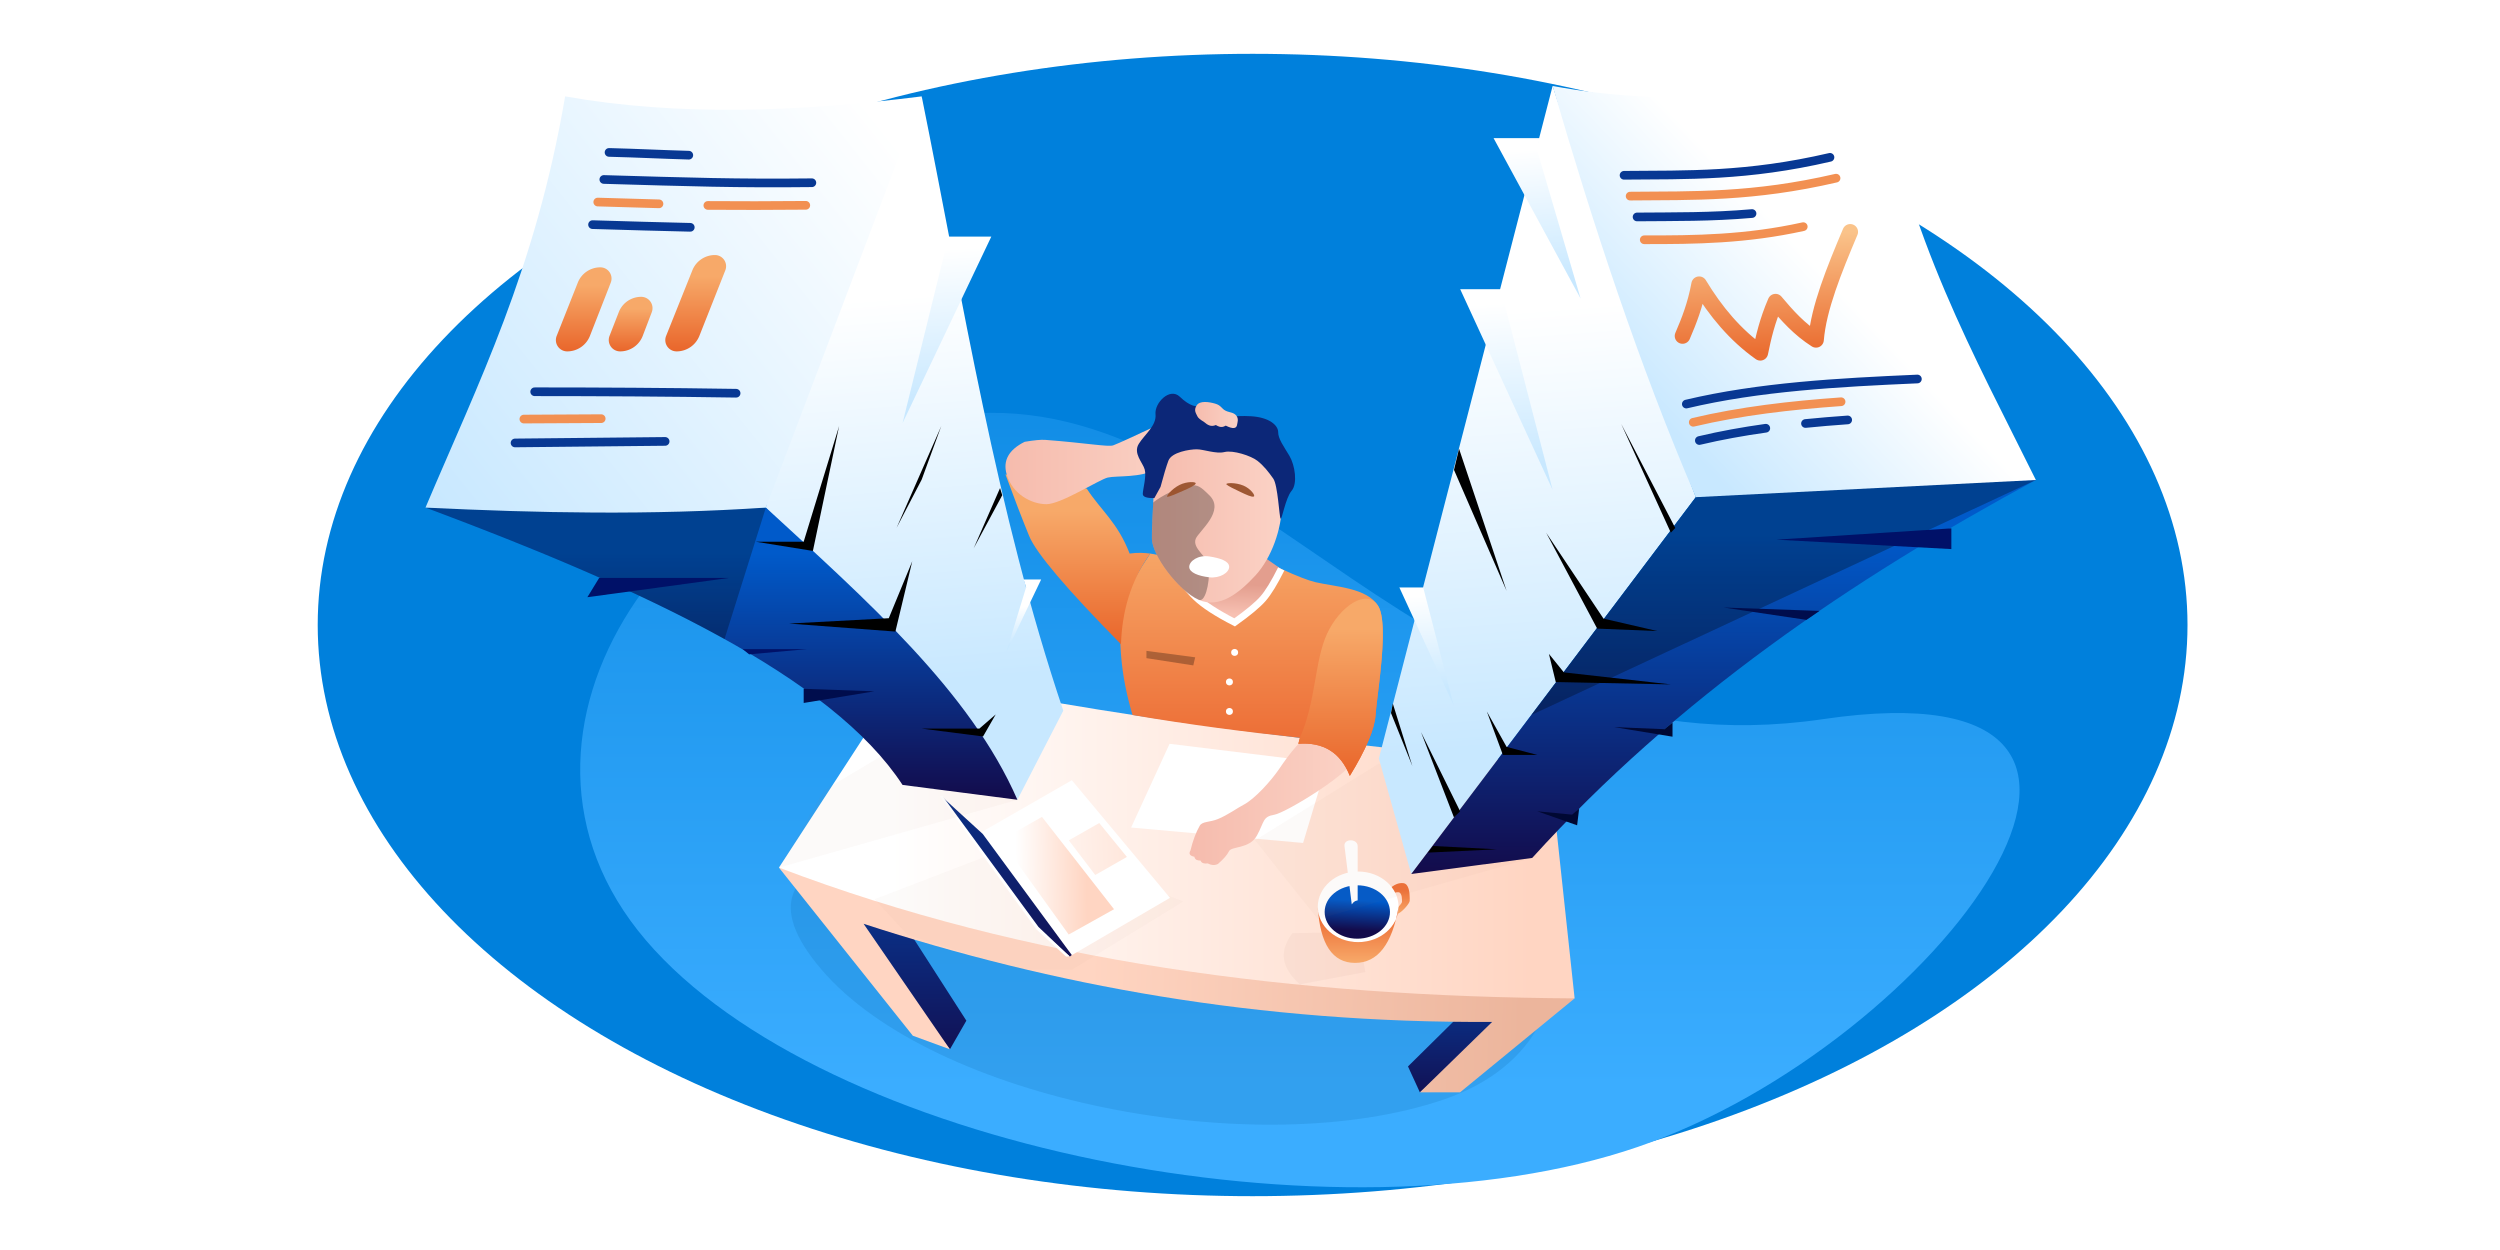 <svg width="1440" height="720" xmlns="http://www.w3.org/2000/svg"><defs><linearGradient x1="53.123%" y1="-29.987%" x2="53.123%" y2="81.187%" id="a"><stop stop-color="#0080DC" offset="0%"/><stop stop-color="#3BADFF" offset="100%"/></linearGradient><linearGradient x1="60.975%" y1="-135.3%" x2="60.975%" y2="120.912%" id="c"><stop stop-color="#005ACA" offset="0%"/><stop stop-color="#130B4B" offset="100%"/></linearGradient><linearGradient x1="60.975%" y1="-135.3%" x2="60.975%" y2="120.912%" id="d"><stop stop-color="#005ACA" offset="0%"/><stop stop-color="#130B4B" offset="100%"/></linearGradient><linearGradient x1="39.057%" y1="48.319%" x2="93.45%" y2="48.798%" id="e"><stop stop-color="#FFD5C2" offset="0%"/><stop stop-color="#ECB59C" offset="100%"/></linearGradient><linearGradient x1="94.317%" y1="46.374%" x2="14.254%" y2="46.374%" id="f"><stop stop-color="#FFD5C2" offset="0%"/><stop stop-color="#FFF" offset="100%"/></linearGradient><linearGradient x1="60.975%" y1="-135.3%" x2="60.975%" y2="120.912%" id="h"><stop stop-color="#005ACA" offset="0%"/><stop stop-color="#130B4B" offset="100%"/></linearGradient><linearGradient x1="78.756%" y1="61.891%" x2="7.067%" y2="38.339%" id="i"><stop stop-color="#FFD5C2" offset="0%"/><stop stop-color="#FFF" offset="100%"/></linearGradient><linearGradient x1="285.406%" y1="106.58%" x2="-140.238%" y2="13.847%" id="j"><stop stop-color="#FFD5C2" offset="0%"/><stop stop-color="#FFF" offset="100%"/></linearGradient><linearGradient x1="50%" y1="100%" x2="50%" y2="21.752%" id="l"><stop stop-color="#F7A969" offset="0%"/><stop stop-color="#ED7038" offset="100%"/></linearGradient><linearGradient x1="57.423%" y1="27.869%" x2="61.089%" y2="83.407%" id="m"><stop stop-color="#005ACA" offset="0%"/><stop stop-color="#130B4B" offset="100%"/></linearGradient><linearGradient x1="50%" y1="100%" x2="50%" y2="21.752%" id="n"><stop stop-color="#F7A969" offset="0%"/><stop stop-color="#ED7038" offset="100%"/></linearGradient><linearGradient x1="52.481%" y1="83.39%" x2="50.799%" y2="28.241%" id="p"><stop stop-color="#C8E8FF" offset="0%"/><stop stop-color="#FFF" offset="100%"/></linearGradient><linearGradient x1="61.089%" y1="15.7%" x2="61.089%" y2="100%" id="q"><stop stop-color="#005ACA" offset="0%"/><stop stop-color="#130B4B" offset="100%"/></linearGradient><linearGradient x1="13.198%" y1="70.942%" x2="50%" y2="40.096%" id="r"><stop stop-color="#C8E8FF" offset="0%"/><stop stop-color="#FFF" offset="100%"/></linearGradient><linearGradient x1="50%" y1="0%" x2="50%" y2="100%" id="s"><stop stop-color="#FAC38A" offset="0%"/><stop stop-color="#EA6D31" offset="100%"/></linearGradient><linearGradient x1="60.612%" y1="88.125%" x2="58.283%" y2="6.467%" id="t"><stop stop-color="#C8E8FF" offset="0%"/><stop stop-color="#FFF" offset="100%"/></linearGradient><linearGradient x1="60.612%" y1="88.125%" x2="58.283%" y2="6.467%" id="u"><stop stop-color="#C8E8FF" offset="0%"/><stop stop-color="#FFF" offset="100%"/></linearGradient><linearGradient x1="64.723%" y1="88.125%" x2="61.492%" y2="6.467%" id="v"><stop stop-color="#C8E8FF" offset="0%"/><stop stop-color="#FFF" offset="100%"/></linearGradient><linearGradient x1="52.742%" y1="83.39%" x2="50.883%" y2="28.241%" id="x"><stop stop-color="#C8E8FF" offset="0%"/><stop stop-color="#FFF" offset="100%"/></linearGradient><linearGradient x1="61.089%" y1="15.7%" x2="61.089%" y2="100%" id="y"><stop stop-color="#005ACA" offset="0%"/><stop stop-color="#130B4B" offset="100%"/></linearGradient><linearGradient x1="-6.984%" y1="85.179%" x2="97.436%" y2="14.821%" id="z"><stop stop-color="#C8E8FF" offset="0%"/><stop stop-color="#FFF" offset="100%"/></linearGradient><linearGradient x1="50%" y1="21.752%" x2="50%" y2="100%" id="A"><stop stop-color="#F7A969" offset="0%"/><stop stop-color="#E9662B" offset="100%"/></linearGradient><linearGradient x1="50%" y1="21.752%" x2="50%" y2="100%" id="B"><stop stop-color="#F7A969" offset="0%"/><stop stop-color="#E9662B" offset="100%"/></linearGradient><linearGradient x1="50%" y1="21.752%" x2="50%" y2="100%" id="C"><stop stop-color="#F7A969" offset="0%"/><stop stop-color="#E9662B" offset="100%"/></linearGradient><linearGradient x1="61.322%" y1="88.125%" x2="58.837%" y2="6.467%" id="D"><stop stop-color="#C8E8FF" offset="0%"/><stop stop-color="#FFF" offset="100%"/></linearGradient><linearGradient x1="61.465%" y1="88.125%" x2="58.804%" y2="36.739%" id="E"><stop stop-color="#C8E8FF" offset="0%"/><stop stop-color="#FFF" offset="100%"/></linearGradient><linearGradient x1="181.845%" y1="39.203%" x2="-31.563%" y2="39.203%" id="F"><stop stop-color="#FFE5DA" offset="0%"/><stop stop-color="#F4B4A5" offset="100%"/></linearGradient><linearGradient x1="57.721%" y1="74.181%" x2="59.354%" y2="38.052%" id="G"><stop stop-color="#F7C0B2" offset="0%"/><stop stop-color="#E39E8E" offset="100%"/></linearGradient><linearGradient x1="50%" y1="80.853%" x2="50%" y2="-6.055%" id="H"><stop stop-color="#ED7038" offset="0%"/><stop stop-color="#F7A969" offset="100%"/></linearGradient><linearGradient x1="50%" y1="21.752%" x2="50%" y2="100%" id="I"><stop stop-color="#F7A969" offset="0%"/><stop stop-color="#E9662B" offset="100%"/></linearGradient><linearGradient x1="181.845%" y1="39.203%" x2="-31.563%" y2="39.203%" id="J"><stop stop-color="#FFE5DA" offset="0%"/><stop stop-color="#F4B4A5" offset="100%"/></linearGradient><linearGradient x1="50%" y1="21.752%" x2="50%" y2="100%" id="K"><stop stop-color="#F7A969" offset="0%"/><stop stop-color="#E9662B" offset="100%"/></linearGradient><linearGradient x1="181.845%" y1="39.203%" x2="-31.563%" y2="39.203%" id="L"><stop stop-color="#FFE5DA" offset="0%"/><stop stop-color="#F4B4A5" offset="100%"/></linearGradient><linearGradient x1="181.845%" y1="39.203%" x2="-31.563%" y2="39.203%" id="M"><stop stop-color="#FFE5DA" offset="0%"/><stop stop-color="#F4B4A5" offset="100%"/></linearGradient><linearGradient x1="57.706%" y1="36.731%" x2="50%" y2="60.684%" id="N"><stop stop-color="#9E5834" offset="0%"/><stop stop-color="#9C5530" offset="100%"/></linearGradient><linearGradient x1="57.706%" y1="33.078%" x2="50%" y2="63.625%" id="O"><stop stop-color="#9E5834" offset="0%"/><stop stop-color="#9C5530" offset="100%"/></linearGradient><filter x="-13.7%" y="-33.7%" width="127.3%" height="167.4%" filterUnits="objectBoundingBox" id="b"><feGaussianBlur stdDeviation="20" in="SourceGraphic"/></filter><filter x="-8.8%" y="-19.1%" width="117.5%" height="138.2%" filterUnits="objectBoundingBox" id="g"><feGaussianBlur stdDeviation="5" in="SourceGraphic"/></filter><filter x="-48.7%" y="-38.1%" width="197.3%" height="176.1%" filterUnits="objectBoundingBox" id="k"><feGaussianBlur stdDeviation="5.839" in="SourceGraphic"/></filter><filter x="-9.2%" y="-16.7%" width="118.4%" height="133.5%" filterUnits="objectBoundingBox" id="o"><feGaussianBlur stdDeviation="5" in="SourceGraphic"/></filter><filter x="-10.9%" y="-18.2%" width="121.8%" height="136.5%" filterUnits="objectBoundingBox" id="w"><feGaussianBlur stdDeviation="5" in="SourceGraphic"/></filter></defs><g transform="translate(183 31)" fill="none" fill-rule="evenodd"><ellipse fill="#0080DC" cx="538.5" cy="329" rx="538.5" ry="329"/><path d="M371.992 207.557C206 223.15 87.002 391.039 188.992 510.534 290.982 630.03 587.726 688.74 760.32 629.645c172.595-59.095 336.72-280.342 106.806-246.425-229.914 33.917-329.144-191.258-495.134-175.663Z" fill="url(#a)"/><path d="M187.023 83.288C82.835 93.077-39.483 95.374 24.534 170.38s250.276 111.856 358.61 74.763c108.333-37.093 71.54-175.654-72.772-154.366-144.311 21.289-19.16-17.276-123.349-7.488Z" fill="#005490" fill-rule="nonzero" opacity=".38" filter="url(#b)" transform="translate(265.667 357.106)"/><path fill="url(#c)" fill-rule="nonzero" d="m98.482 216.302 9.473-16.505-34.222-53.259-33.47-5.109z" transform="translate(265.667 357.106)"/><path fill="url(#d)" fill-rule="nonzero" d="m369.192 241.096-6.861-14.936 35.348-34.893 21.099 6.143z" transform="translate(265.667 357.106)"/><path d="m0 111.638 77.128 96.838 21.354 7.826L48.764 144c108.5 35.341 226.864 57.323 362.055 56.514l-41.627 40.582h23.114l66.007-54.133L0 111.638Z" fill="url(#e)" transform="translate(265.667 357.106)"/><path d="M72.565 0 0 111.638c143.554 54.663 298.01 74.37 458.313 75.325L443.796 51.8C314.518 40.42 189.314 24.708 72.565 0Z" fill="url(#f)" transform="translate(265.667 357.106)"/><path fill="#FFF" fill-rule="nonzero" d="m490.674 397.432-22.147 48.232 99.054 8.876 13.811-45.97z"/><path fill="#A67159" fill-rule="nonzero" opacity=".178" filter="url(#g)" d="M94.088 37.593 0 47.53l13.063 24.744 55.907 35.704 30.397 8.145 71.997-21.348z" transform="rotate(-15 1829.301 -950.938)"/><path fill="#FFF" fill-rule="nonzero" d="m382.03 448.473 52.352-30.058 56.523 67.74-56.556 33.004z"/><path fill="url(#h)" fill-rule="nonzero" d="m53.029.921 16.893 26.421 31.477 80.607-1.281.591L86.24 87.517z" transform="rotate(-15 1829.301 -950.938)"/><path fill="#FFF" fill-rule="nonzero" d="m358.407 427.67 55.543 76.633 17.11 15.693 2.059-.113-17.936-16.954-55.423-75.621z"/><path fill="url(#i)" d="m79.072 33.509 26.334-6.858 26.333 62.121-28.998 7.327z" transform="rotate(-15 1829.301 -950.938)"/><path fill="url(#j)" d="m116.846 43.717 19.516-5.096 10.331 22.985-20.303 5.334z" transform="rotate(-15 1829.301 -950.938)"/><g transform="matrix(-1 0 0 1 629 453.015)"><path d="m31.232 47.264 22.982-4.58 13.018 35.811c-3.803 5.852-8.143 9.175-13.018 9.97-4.875.794-10.23-.365-16.064-3.477l-6.918-37.724Z" fill-opacity=".547" fill="#590F0F" fill-rule="nonzero" opacity=".24" filter="url(#k)" transform="rotate(-69 49.232 65.695)"/><path d="M3.597 24.693c2.718-.37 5.496.81 8.334 3.54L9.029 42.878c.023.455-.872.187-2.685-.805C3.624 40.584.019 36.175.019 34.89c0-.234-.017-.701-.019-1.313v-.383c.02-2.864.41-8.067 3.597-8.502Zm2.807 5.232c-2.22.303-1.948 4.853-1.948 5.551 0 .7 1.963 3.1 3.443 3.91.987.54 1.474.686 1.462.438l1.58-7.972c-1.545-1.486-3.058-2.128-4.537-1.927Z" fill="url(#l)"/><ellipse fill="#FFF" fill-rule="nonzero" cx="29.693" cy="38.322" rx="23.267" ry="20.337"/><ellipse fill="url(#m)" fill-rule="nonzero" cx="30.188" cy="41.298" rx="18.812" ry="15.377"/><path d="M29.986 34.605V3.388c0-4.517 8.201-4.517 7.587 0L33.391 36.89c-1.6-2.182-2.418-1.974-3.405-2.285Z" fill="#FFF" fill-rule="nonzero"/><path d="M6.426 38.322c0 11.231 10.417 20.337 23.267 20.337S52.96 49.553 52.96 38.322c-1.297 21.531-8.46 32.297-21.488 32.297-13.029 0-21.378-10.766-25.046-32.297Z" fill="url(#n)"/></g><g><path fill="#A67159" fill-rule="nonzero" opacity=".194" filter="url(#o)" d="M71.339 398.822 0 443.015l36.153 45.373 126.462-36.091z" transform="translate(539.887 10)"/><path d="m71.339 395.887 18.65 66.539 163.902-217.06c-15.15-38.203-20.49-81.258-33.824-119.79-13.996-40.446-35.91-76.383-48.646-117.059L71.339 395.887Z" fill="url(#p)" transform="translate(539.887 10)"/><path d="m89.989 462.426 163.902-217.06c61.927-5.816 119.862-14.617 195.885-9.894-106.599 57.607-206.443 125.424-290.111 217.692l-69.676 9.262Z" fill="url(#q)" fill-rule="nonzero" transform="translate(539.887 10)"/><path d="m159.159 370.822 94.732-125.457c41.284-3.877 106.58-7.175 195.885-9.893L159.16 370.822Z" fill="#000" opacity=".284" style="mix-blend-mode:soft-light" transform="translate(539.887 10)"/><path d="M253.89 245.365c-33.155-77.432-59.115-156.79-82.469-236.848C236.542 20.623 298.611 14.573 359.246 0c16.654 95.725 55.034 163.76 90.53 235.472l-195.885 9.893Z" fill="url(#r)" transform="translate(539.887 10)"/><path d="M752.454 69.962c36.172-.338 70.767.78 118.616-10.34" stroke="#083893" stroke-width="5" stroke-linecap="round" stroke-linejoin="round"/><path d="M755.954 81.962c36.172-.338 70.767.78 118.616-10.34" stroke="#F29052" stroke-width="5" stroke-linecap="round" stroke-linejoin="round"/><path d="M759.954 93.962c21.583-.202 42.605.115 66.215-1.96" stroke="#083893" stroke-width="5" stroke-linecap="round" stroke-linejoin="round"/><path d="M764.086 107.107c29.287.04 58.746-.276 91.59-7.56" stroke="#F29052" stroke-width="5" stroke-linecap="round" stroke-linejoin="round"/><path d="M245.064 149.94c4.24-8.548 8.3-17.5 11.111-29.257 8.691 16.27 19.373 30.408 33.108 41.273 2.315-8.947 4.932-18.084 10.29-28.944 6.293 8.352 12.841 16.557 22.154 23.175 2.436-18.143 12.467-39.518 22.934-61.078" stroke="url(#s)" stroke-width="9" stroke-linecap="round" stroke-linejoin="round" transform="rotate(-3 755.748 -10175.185)"/><path d="M788.32 201.74c41.902-9.94 87.382-12.427 133.092-14.437" stroke="#083893" stroke-width="5" stroke-linecap="round" stroke-linejoin="round"/><path d="M792.32 212.24c27.18-6.447 55.867-9.76 85.145-11.84" stroke="#F29052" stroke-width="5" stroke-linecap="round" stroke-linejoin="round"/><path d="M795.82 222.74c12.47-2.958 25.257-5.256 38.273-7.078m22.87-2.726c8.043-.808 16.151-1.48 24.305-2.057" stroke="#083893" stroke-width="5" stroke-linecap="round" stroke-linejoin="round"/><path fill="url(#t)" d="m171.421 241.147-53.242-115.57h23.359z" transform="translate(539.887 10)"/><path fill="url(#u)" d="m114.463 365.362-31.327-68h13.745z" transform="translate(539.887 10)"/><path fill="url(#v)" d="m187.544 130.962-50.13-92.381h26.63l-1.565 6.905z" transform="translate(539.887 10)"/><path d="M114.615 229.675a6854.738 6854.738 0 0 1 2.908-12.187c0 .013 9.13 27.304 27.39 81.874l-30.298-69.687Z" fill="#000" style="mix-blend-mode:overlay" transform="translate(539.887 10)"/><path fill="#000" style="mix-blend-mode:soft-light" d="m167.684 265.835 29.409 55.245 34.592 1.401-30.962-7.165zM133.516 368.795l9.265 25.037h19.834l-17.701-4.62-11.398-20.417ZM114.615 429.882l-19.01-49.199 22.548 45.631z" transform="translate(539.887 10)"/><path fill="#000833" d="m702.502 436.314 22.923 8.069 1.167-9.666-4.078 3.513zM746.764 387.816l33.606 5.519v-8.153l-4.66 3.84z"/><path fill="#001168" d="m840.08 279.851 100.904-6.512v11.937z"/><path fill="#000D4D" d="m809.769 318.927 55.25 1.958-7.523 5.171z"/><path fill="#000" style="mix-blend-mode:soft-light" d="m169.283 335.625 3.95 16.236 66.279 1.359-61.624-6.932zM78.33 369.705l12.307 30.545-11.264-36-1.043 5.455ZM239.512 265.835l-28.616-62.7 31.168 59.981zM102.573 446.291l-2.89 3.811 39.559-1.905z" transform="translate(539.887 10)"/></g><g><path fill="#A67159" fill-rule="nonzero" opacity=".194" filter="url(#w)" d="M340.932 405.15 203.58 444.226l26.107-44.657 63.152-37.574z" transform="translate(62.088 24.517)"/><path d="M196.05 236.848C216.722 145.13 248.322 68.502 285.808 0c24.02 118.671 42.742 238.561 81.558 353.83l-26.435 51.32-144.883-168.302Z" fill="url(#x)" transform="translate(62.088 24.517)"/><path d="m274.78 396.6 66.152 8.55c-27.243-62.474-87.054-115.088-144.883-168.302H0c126.421 47.175 234.165 97.609 274.78 159.752Z" fill="url(#y)" fill-rule="nonzero" transform="translate(62.088 24.517)"/><path d="M196.05 236.848H0c56.512 21.088 109.291 42.827 154.01 65.971a700.048 700.048 0 0 1 18.224 9.765l23.815-75.736Z" fill="#000" opacity=".284" style="mix-blend-mode:soft-light" transform="translate(62.088 24.517)"/><path d="M285.809 0C215.045 8.926 145.894 11.61 80.432 0 63.327 100.122 30.233 165.364 0 236.848c64.74 3.168 129.839 4.478 196.05 0L285.808 0Z" fill="url(#z)" transform="translate(62.088 24.517)"/><path d="M167.806 56.792c16.797.429 29.638 1.132 45.94 1.595M164.806 72.377c49.426 1.453 76.597 2.373 119.83 1.881" stroke="#083893" stroke-width="5" stroke-linecap="round" stroke-linejoin="round"/><path d="M161.306 85.382c13.075.384 24.593.73 35.263 1.024m28.152.924c13.364.154 40.634.112 56.415-.067" stroke="#F29052" stroke-width="5" stroke-linecap="round" stroke-linejoin="round"/><path d="M158.306 98.386c22.062.648 39.69 1.19 56.291 1.549" stroke="#083893" stroke-width="5" stroke-linecap="round" stroke-linejoin="round"/><path d="M81.62 146.884a14.06 14.06 0 0 0 13.095-8.939l11.993-30.657a6.464 6.464 0 0 0-6.02-8.82 13.941 13.941 0 0 0-12.96 8.804l-12.168 30.69a6.52 6.52 0 0 0 6.06 8.922Z" fill="url(#A)" transform="translate(62.088 24.517)"/><path d="M144.62 146.884a14.12 14.12 0 0 0 13.13-8.925l14.943-37.77a6.437 6.437 0 0 0-5.986-8.805 13.99 13.99 0 0 0-12.989 8.791l-15.129 37.798a6.497 6.497 0 0 0 6.031 8.91Z" fill="url(#B)" transform="translate(62.088 24.517)"/><path d="M112.12 146.884c5.78 0 10.96-3.568 13.019-8.968l5.192-13.615a6.523 6.523 0 0 0-6.095-8.848 13.852 13.852 0 0 0-12.907 8.824l-5.323 13.663a6.562 6.562 0 0 0 6.114 8.944Z" fill="url(#C)" transform="translate(62.088 24.517)"/><path d="M124.984 194.648c37.689.012 76.095.223 116.01.854" stroke="#083893" stroke-width="5" stroke-linecap="round" stroke-linejoin="round"/><path stroke="#F29052" stroke-width="5" stroke-linecap="round" stroke-linejoin="round" d="m118.747 210.383 44.543-.24"/><path stroke="#083893" stroke-width="5" stroke-linecap="round" stroke-linejoin="round" d="m113.669 224.134 86.45-.882"/><path fill="url(#D)" d="M274.802 188.163 301.26 80.774h24.644z" transform="translate(62.088 24.517)"/><path fill="#001168" d="M162.108 301.906h74.714l-81.496 11.084zM244.822 342.906h37l-33.311 3z"/><path fill="#000" style="mix-blend-mode:soft-light" d="m266.848 300.577 13.535-32.836-9.726 40.53-61.251-4.618z" transform="translate(62.088 24.517)"/><path fill="#000D4D" d="m279.92 365.752 40.704 1.45-40.703 6.708z"/><path fill="#000" style="mix-blend-mode:soft-light" d="m330.941 225.611-15.211 34.722 16.48-30.61z" transform="translate(62.088 24.517)"/><path fill="url(#E)" d="m344.529 278.263 1.421 4.497-11.506 37.626 20.17-42.123z" transform="translate(62.088 24.517)"/><path fill="#000" style="mix-blend-mode:soft-light" d="M285.839 364.167h33.173l9.432-8.172-7.296 12.7zM190.144 256.505h27.689l20.417-66.626-15.106 71.944zM271.331 248.529l25.765-58.65-11.287 30.832z" transform="translate(62.088 24.517)"/></g><g transform="translate(396.15 195.795)"><path d="M111.91 248.811c-2.164 3.748-3.949 8.503-5.355 14.264-.954 1.643-.77 2.998 2.258 3.634.415 1.986 1.934 2.134 3.516 2.179.705 1.672 2.317 1.864 4.178 1.652 1.83.937 3.738 1.337 5.847.332 3.279-2.846 5.402-5.289 6.37-7.326 1.45-3.057 11.838-1.23 16.13-9.087 4.291-7.858 3.213-10.87 9.951-11.954 6.739-1.085 46.059-25.155 46.059-32.645 0-7.49-18.475-12.134-23.495-13.253-5.02-1.12-14.46 11.7-19.396 19.035-4.934 7.336-14.487 17.869-20.893 21.145-3.473 1.777-9.079 5.895-14.726 8.194-4.77 1.943-8.959 1.256-10.445 3.83Z" fill="url(#F)"/><path fill="url(#G)" d="m128.85 139.055 33.847-35.393-16.722-11.606-52.884 18.907z"/><path d="M168.695 201.629c14.427-1.108 24.31 5.059 29.65 18.5 9.327-15.255 14.27-26.942 14.827-35.061.836-12.178 7.95-52.308 1.504-62.812-6.446-10.504-24.34-10.965-36.092-13.7-4.054-.942-10.636-3.493-19.747-7.652-6.673 17.066-17.503 23.217-27.583 31.34-14.648-6.798-27.894-19.698-39.739-38.699l-8.092-1.49c-7.1 10.606-11.515 18.439-13.243 23.5-5.143 15.058-4.139 28.463-3.549 35.696.888 10.88 3.073 22.152 6.557 33.817 32.369 5.513 64.453 9.666 96.39 13.116l-.883 3.445Z" fill="url(#H)"/><path d="M93.091 95.386c6.415 10.008 11.915 17.237 16.5 21.686 4.586 4.45 12.055 9.324 22.409 14.625 7.875-5.627 13.325-10.176 16.35-13.647 3.024-3.47 6.52-9.186 10.487-17.146" stroke="#FFF" stroke-width="4"/><circle fill="#FFF" fill-rule="nonzero" cx="132" cy="149" r="2"/><circle fill="#FFF" fill-rule="nonzero" cx="129" cy="166" r="2"/><circle fill="#FFF" fill-rule="nonzero" cx="129" cy="183" r="2"/><path d="M168.695 201.629c14.427-1.108 24.31 5.059 29.65 18.5 9.327-15.255 14.27-26.942 14.827-35.061.556-8.095 3.885-28.54 4.162-44.426.14-8.012-.497-14.865-2.658-18.386-6.446-10.504-22.12.108-29.434 15.973-7.313 15.864-6.272 38.802-15.665 59.955l-.882 3.445Z" fill="url(#I)"/><path d="M85.271 59.582c-.622 9.787-.934 17.773-.934 23.958 0 9.278 15.146 29.896 27.021 35.16 11.875 5.264 23.242-3.891 32.582-13.988s15.27-27.038 15.27-40.903c0-13.866.183-33.81-23.834-38.154-14.556-2.632-31.668-11.34-47.364 9.506-1.046 1.39-1.96 9.53-2.74 24.42Z" fill="url(#J)"/><path d="M85.077 62.748c-.493 8.357-.74 15.288-.74 20.792 0 9.278 15.146 29.896 27.021 35.16 3.37 1.494 6.153-7.598 5.992-19.016-.074-5.197-10.023-10.398-7.759-16.144 1.714-4.348 17.273-16.084 7.759-25.14-3.201-3.048-5.702-5.933-9.468-5.67-10.36.723-22.775 9.516-22.805 10.018Z" fill="#000" opacity=".284" style="mix-blend-mode:soft-light"/><path d="M13.64 81.936c4.03 9.855 21.663 30.638 52.9 62.349.612-18.472 5.292-36.083 16.883-52.23-3.564-.426-7.315-.656-11.907 0-6.921-17.977-16.509-24.798-24.712-37.412L0 46.486c5.062 13.78 9.609 25.596 13.64 35.45Z" fill="url(#K)"/><path d="M11.04 27.691C1.891 32.282-1.57 38.484.651 46.298c3.333 11.72 14.529 17.32 22.955 17.32 8.426 0 30.42-14.207 35.334-15.347 4.913-1.14 19.693.206 27.195-4.714 5.001-3.28 9.816-10.376 14.445-21.29L88.379 17.73c-14.385 6.8-23.159 10.8-26.32 12-2.744 1.042-15.576-1.37-39.149-3.159-2.403-.182-6.36.19-11.87 1.12Z" fill="url(#L)"/><path d="M85.771 60.082c-4.452.117-6.678-.676-6.678-2.382 0-2.557 2.226-10.074 1.113-14.073-1.113-3.999-6.82-9.273-3.41-14.77s10.29-10.46 9.633-17.035c-.658-6.575 8.285-15.619 13.96-10.126 5.673 5.493 10.186 6.527 13.62 4.962 3.434-1.565 7.498 2.601 10.893 5.164 3.396 2.563 6.017.51 16.535 1.137 10.518.626 15.639 5.224 15.639 9.142 0 3.919 3.215 8.188 6.465 13.63 3.25 5.444 4.817 16.031 1.27 20.191-3.549 4.16-5.584 17.009-6.35 15.999-.766-1.01-1.55-19.273-4.201-23.029-2.65-3.755-5.471-7.405-9.147-10.283-3.676-2.877-14.069-6.252-18.952-5.032-4.883 1.22-12.012-1.58-15.996-1.58-3.983 0-14.494 1.594-16.334 6.612-1.226 3.346-2.733 8.368-4.52 15.069l-3.54 6.404Z" fill="#0C2778"/><path d="M117.35 105.725c6.198.723 11.5-2.706 11.5-6.02 0-3.314-5.147-5.027-11.5-6-6.354-.973-11.5 2.686-11.5 6s5.301 5.298 11.5 6.02Z" fill="#FFF" fill-rule="nonzero"/><path d="M110.115 6.735c-1.789 2.877-.42 4.366.49 6.372.362.796 1.652 1.872 3.87 3.228 1.88 1.603 3.852 2.939 6.71 1.688 2.879 1.783 4.306 1.085 5.708.345 4.055 2.049 6.233 1.837 6.533-.637.095-.782 1.096-3.253-.482-5.163-1.578-1.909-3.864-1.697-6.051-2.74-2.52-1.202-2.52-3.093-6.115-4.128-3.597-1.035-8.875-1.843-10.663 1.035Z" fill="url(#M)"/><path d="M93.372 59.38c1.344-.124 5.291-1.838 9.101-3.545 3.401-1.524 6.752-2.991 7.102-4.12.352-1.137-4.997-1.315-9.248.788-4.69 2.32-8.289 7.002-6.955 6.878Z" fill="url(#N)"/><path d="M127.956 59.85c1.26-.132 4.961-1.948 8.533-3.755 3.19-1.614 6.33-3.167 6.659-4.362.33-1.204-4.685-1.392-8.671.834-4.398 2.457-7.772 7.414-6.521 7.283Z" fill="url(#O)" transform="rotate(52 135.428 55.352)"/><path fill="#000" opacity=".284" style="mix-blend-mode:soft-light" d="m81.204 148.108 28.064 3.713-1.082 4.666-26.982-4.189z"/></g></g></svg>